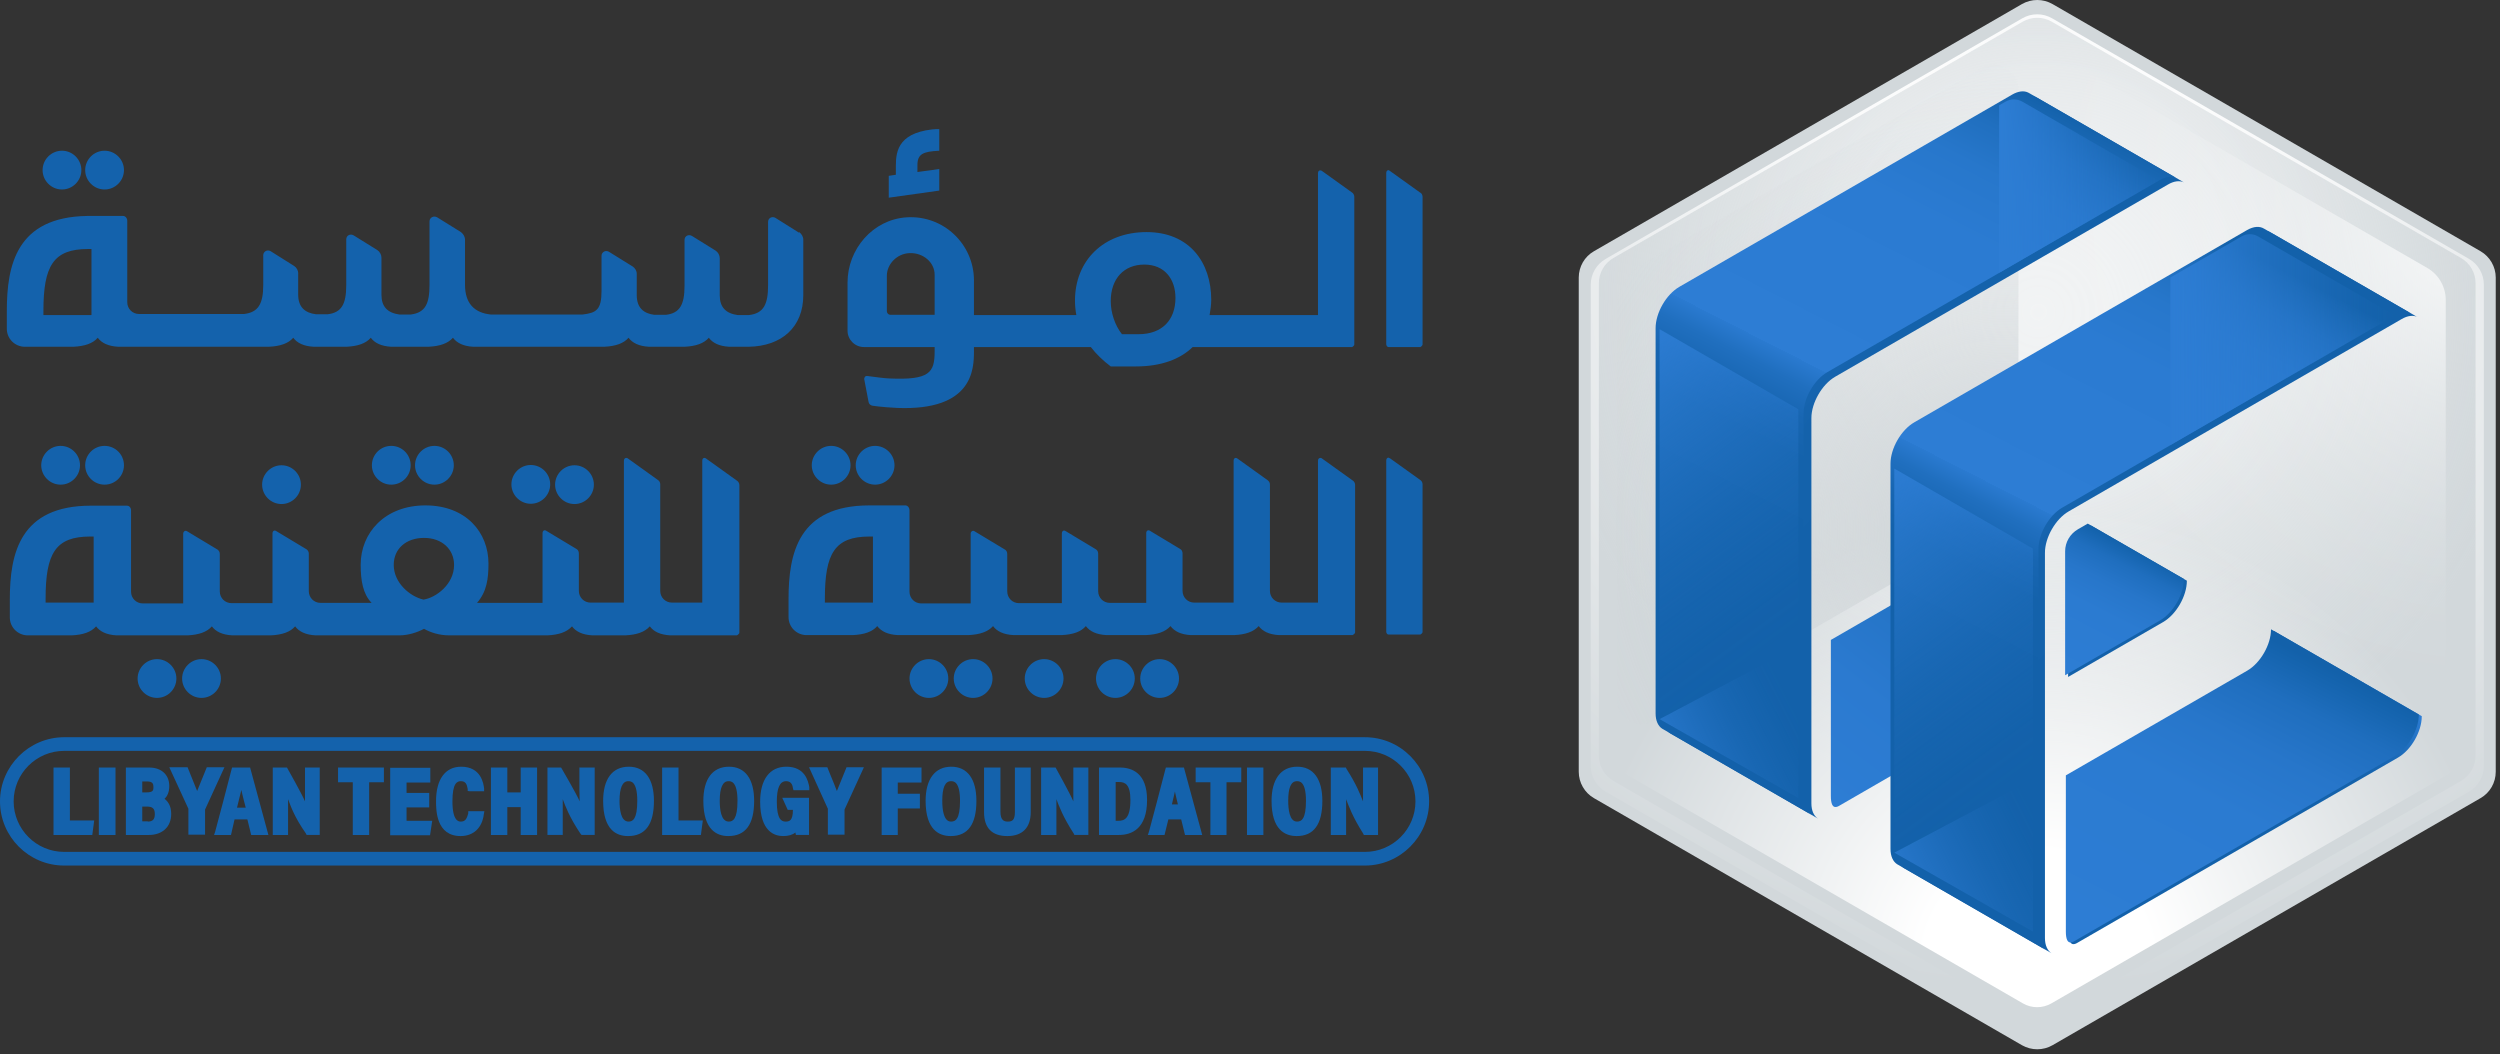 <?xml version="1.0" encoding="UTF-8"?>
<svg id="Layer_2" data-name="Layer 2" xmlns="http://www.w3.org/2000/svg" xmlns:xlink="http://www.w3.org/1999/xlink" viewBox="0 0 91.56 38.61">
  <rect x="0" y="0" width="91.56" height="38.61" fill="#333333" stroke="none"/>
  <defs>
    <style>
      .cls-1 {
        fill: url(#linear-gradient-12);
      }

      .cls-1, .cls-2, .cls-3, .cls-4, .cls-5, .cls-6, .cls-7, .cls-8, .cls-9, .cls-10, .cls-11, .cls-12, .cls-13, .cls-14, .cls-15, .cls-16, .cls-17, .cls-18, .cls-19, .cls-20, .cls-21, .cls-22, .cls-23, .cls-24 {
        stroke-width: 0px;
      }

      .cls-2 {
        fill: url(#linear-gradient);
      }

      .cls-3 {
        fill: url(#linear-gradient-6);
      }

      .cls-4 {
        fill: url(#linear-gradient-15);
      }

      .cls-5 {
        fill: url(#linear-gradient-11);
      }

      .cls-6 {
        fill: url(#linear-gradient-5);
      }

      .cls-7 {
        fill: none;
      }

      .cls-8 {
        fill: url(#linear-gradient-13);
      }

      .cls-9 {
        fill: url(#linear-gradient-16);
      }

      .cls-10 {
        fill: url(#linear-gradient-14);
      }

      .cls-11 {
        fill: url(#linear-gradient-2);
      }

      .cls-12 {
        fill: url(#linear-gradient-7);
      }

      .cls-13 {
        fill: url(#radial-gradient-2);
      }

      .cls-14 {
        fill: url(#linear-gradient-3);
      }

      .cls-15 {
        fill: url(#radial-gradient-5);
      }

      .cls-16 {
        fill: url(#linear-gradient-9);
      }

      .cls-17 {
        fill: url(#radial-gradient);
      }

      .cls-18 {
        fill: url(#linear-gradient-8);
      }

      .cls-19 {
        fill: #d2d8db;
      }

      .cls-20 {
        fill: url(#linear-gradient-10);
      }

      .cls-21 {
        fill: url(#radial-gradient-3);
      }

      .cls-22 {
        fill: url(#linear-gradient-4);
      }

      .cls-23 {
        fill: url(#radial-gradient-4);
      }

      .cls-24 {
        fill: #1462ac;
      }
    </style>
    <radialGradient id="radial-gradient" cx="51.37" cy="29.3" fx="51.37" fy="29.3" r="80.42" gradientUnits="userSpaceOnUse">
      <stop offset=".25" stop-color="#fff"/>
      <stop offset="1" stop-color="#fff" stop-opacity="0"/>
    </radialGradient>
    <radialGradient id="radial-gradient-2" cx="51.03" cy="34.64" fx="51.03" fy="34.64" r="55.25" gradientUnits="userSpaceOnUse">
      <stop offset="0" stop-color="#d2d8db" stop-opacity=".3"/>
      <stop offset=".13" stop-color="#d2d8db" stop-opacity=".33"/>
      <stop offset=".3" stop-color="#d2d8db" stop-opacity=".4"/>
      <stop offset=".49" stop-color="#d2d8db" stop-opacity=".53"/>
      <stop offset=".7" stop-color="#d2d8db" stop-opacity=".7"/>
      <stop offset=".93" stop-color="#d2d8db" stop-opacity=".92"/>
      <stop offset="1" stop-color="#d2d8db"/>
    </radialGradient>
    <radialGradient id="radial-gradient-3" cx="51.02" cy="107.12" fx="51.02" fy="107.12" r="50.97" xlink:href="#radial-gradient"/>
    <radialGradient id="radial-gradient-4" cx="101.45" cy="24.22" fx="101.45" fy="24.22" r="59.83" gradientUnits="userSpaceOnUse">
      <stop offset="0" stop-color="#fff"/>
      <stop offset=".07" stop-color="#fff" stop-opacity=".83"/>
      <stop offset=".16" stop-color="#fff" stop-opacity=".64"/>
      <stop offset=".26" stop-color="#fff" stop-opacity=".47"/>
      <stop offset=".36" stop-color="#fff" stop-opacity=".32"/>
      <stop offset=".47" stop-color="#fff" stop-opacity=".21"/>
      <stop offset=".58" stop-color="#fff" stop-opacity=".11"/>
      <stop offset=".7" stop-color="#fff" stop-opacity=".05"/>
      <stop offset=".83" stop-color="#fff" stop-opacity=".01"/>
      <stop offset="1" stop-color="#fff" stop-opacity="0"/>
    </radialGradient>
    <radialGradient id="radial-gradient-5" cx="10711.19" cy="58.71" fx="10711.19" fy="58.71" r="58.25" gradientTransform="translate(10758.53) rotate(-180) scale(1 -1)" gradientUnits="userSpaceOnUse">
      <stop offset="0" stop-color="#cdd3d6"/>
      <stop offset=".06" stop-color="#cdd3d6" stop-opacity=".91"/>
      <stop offset=".25" stop-color="#cdd3d6" stop-opacity=".64"/>
      <stop offset=".43" stop-color="#cdd3d6" stop-opacity=".41"/>
      <stop offset=".6" stop-color="#cdd3d6" stop-opacity=".23"/>
      <stop offset=".76" stop-color="#cdd3d6" stop-opacity=".1"/>
      <stop offset=".89" stop-color="#cdd3d6" stop-opacity=".03"/>
      <stop offset="1" stop-color="#cdd3d6" stop-opacity="0"/>
    </radialGradient>
    <linearGradient id="linear-gradient" x1="49.17" y1="59.96" x2="27.34" y2="88.79" gradientUnits="userSpaceOnUse">
      <stop offset="0" stop-color="#1361aa"/>
      <stop offset=".13" stop-color="#1a69b6"/>
      <stop offset=".38" stop-color="#2474c6"/>
      <stop offset=".66" stop-color="#2b7ad0"/>
      <stop offset="1" stop-color="#2d7dd4"/>
    </linearGradient>
    <linearGradient id="linear-gradient-2" x1="50.78" y1="54.82" x2="50.72" y2="54.89" xlink:href="#linear-gradient"/>
    <linearGradient id="linear-gradient-3" x1="109.95" y1="33.6" x2="38.75" y2="77.17" gradientUnits="userSpaceOnUse">
      <stop offset="0" stop-color="#1361aa"/>
      <stop offset=".01" stop-color="#1664ae"/>
      <stop offset=".06" stop-color="#206fbf"/>
      <stop offset=".12" stop-color="#2777cb"/>
      <stop offset=".21" stop-color="#2b7bd2"/>
      <stop offset=".46" stop-color="#2d7dd4"/>
      <stop offset=".46" stop-color="#2a7ad0"/>
      <stop offset=".49" stop-color="#206fbf"/>
      <stop offset=".53" stop-color="#1866b2"/>
      <stop offset=".58" stop-color="#1462ab"/>
      <stop offset=".72" stop-color="#1361aa"/>
    </linearGradient>
    <linearGradient id="linear-gradient-4" x1="122.24" y1="53.68" x2="51.03" y2="97.25" xlink:href="#linear-gradient-3"/>
    <linearGradient id="linear-gradient-5" x1="61.68" y1="60.76" x2="54.35" y2="75.14" gradientUnits="userSpaceOnUse">
      <stop offset="0" stop-color="#1361aa"/>
      <stop offset=".02" stop-color="#1463ad"/>
      <stop offset=".14" stop-color="#1f6ebe"/>
      <stop offset=".3" stop-color="#2776ca"/>
      <stop offset=".5" stop-color="#2b7bd1"/>
      <stop offset="1" stop-color="#2d7dd4"/>
    </linearGradient>
    <linearGradient id="linear-gradient-6" x1="79.29" y1="72.13" x2="62.03" y2="106.02" xlink:href="#linear-gradient-5"/>
    <linearGradient id="linear-gradient-7" x1="12.96" y1="16.76" x2="87.13" y2="87.19" xlink:href="#linear-gradient-3"/>
    <linearGradient id="linear-gradient-8" x1="-12.96" y1="1.82" x2="61.22" y2="72.25" xlink:href="#linear-gradient-3"/>
    <linearGradient id="linear-gradient-9" x1="71.59" y1="26.64" x2="36.22" y2="96.05" xlink:href="#linear-gradient-3"/>
    <linearGradient id="linear-gradient-10" x1="46.95" y1="8.78" x2="9.58" y2="82.13" xlink:href="#linear-gradient-3"/>
    <linearGradient id="linear-gradient-11" x1="46.65" y1="20.66" x2="64.38" y2="20.66" gradientUnits="userSpaceOnUse">
      <stop offset="0" stop-color="#2d7dd4"/>
      <stop offset=".2" stop-color="#2d7dd4" stop-opacity=".75"/>
      <stop offset=".48" stop-color="#2d7dd4" stop-opacity=".43"/>
      <stop offset=".72" stop-color="#2d7dd4" stop-opacity=".2"/>
      <stop offset=".9" stop-color="#2d7dd4" stop-opacity=".05"/>
      <stop offset="1" stop-color="#2d7dd4" stop-opacity="0"/>
    </linearGradient>
    <linearGradient id="linear-gradient-12" x1=".95" y1="40.68" x2="22.92" y2="70.81" gradientUnits="userSpaceOnUse">
      <stop offset="0" stop-color="#2d7dd4"/>
      <stop offset=".09" stop-color="#2d7dd4" stop-opacity=".85"/>
      <stop offset=".27" stop-color="#2d7dd4" stop-opacity=".59"/>
      <stop offset=".44" stop-color="#2d7dd4" stop-opacity=".38"/>
      <stop offset=".6" stop-color="#2d7dd4" stop-opacity=".21"/>
      <stop offset=".75" stop-color="#2d7dd4" stop-opacity=".1"/>
      <stop offset=".89" stop-color="#2d7dd4" stop-opacity=".02"/>
      <stop offset="1" stop-color="#2d7dd4" stop-opacity="0"/>
    </linearGradient>
    <linearGradient id="linear-gradient-13" x1="9.33" y1="87.79" x2="24.71" y2="79.94" xlink:href="#linear-gradient-12"/>
    <linearGradient id="linear-gradient-14" x1="27" y1="56.15" x2="48.97" y2="86.28" xlink:href="#linear-gradient-12"/>
    <linearGradient id="linear-gradient-15" x1="35.61" y1="102.39" x2="52.48" y2="93.9" xlink:href="#linear-gradient-12"/>
    <linearGradient id="linear-gradient-16" x1="65.67" y1="37.69" x2="90.57" y2="37.69" xlink:href="#linear-gradient-11"/>
    <symbol id="New_Symbol" data-name="New Symbol" viewBox="0 0 101.76 116.46">
      <g>
        <path class="cls-19" d="m0,30.81v54.84c0,1.21.65,2.33,1.69,2.93l47.5,27.42c1.05.6,2.34.6,3.39,0l47.5-27.42c1.05-.6,1.69-1.72,1.69-2.93V30.81c0-1.21-.65-2.33-1.69-2.93L52.58.45c-1.05-.6-2.34-.6-3.39,0L1.69,27.88c-1.05.6-1.69,1.72-1.69,2.93Z"/>
        <path class="cls-17" d="m1.33,31.59v53.41c0,1.18.63,2.27,1.65,2.86l46.26,26.71c1.02.59,2.28.59,3.3,0l46.26-26.71c1.02-.59,1.65-1.68,1.65-2.86V31.59c0-1.18-.63-2.27-1.65-2.86L52.53,2.03c-1.02-.59-2.28-.59-3.3,0L2.98,28.74c-1.02.59-1.65,1.68-1.65,2.86Z"/>
        <path class="cls-13" d="m2.23,31.43v52.44c0,1.16.62,2.23,1.62,2.8l45.41,26.22c1,.58,2.24.58,3.24,0l45.41-26.22c1-.58,1.62-1.65,1.62-2.8V31.43c0-1.16-.62-2.23-1.62-2.8L52.5,2.41c-1-.58-2.24-.58-3.24,0L3.85,28.63c-1,.58-1.62,1.65-1.62,2.8Z"/>
        <path class="cls-21" d="m3.58,32.16v50.98c0,1.12.6,2.16,1.57,2.73l44.15,25.49c.97.56,2.17.56,3.15,0l44.15-25.49c.97-.56,1.57-1.6,1.57-2.73v-50.98c0-1.12-.6-2.16-1.57-2.73L52.46,3.94c-.97-.56-2.17-.56-3.15,0L5.15,29.43c-.97.56-1.57,1.6-1.57,2.73Z"/>
        <path class="cls-23" d="m96.22,33.29v45.31c0,1.68-1.82,2.73-3.27,1.89l-39.24-22.65c-1.27-.73-2.05-2.09-2.05-3.55V8.97c0-1.68,1.82-2.73,3.27-1.89l39.24,22.66c1.27.73,2.05,2.09,2.05,3.55Z"/>
        <path class="cls-15" d="m4.24,34.33v43.35c0,2.09,2.26,3.39,4.07,2.35l37.54-21.67c1.83-1.05,2.95-3,2.95-5.11V9.89c0-2.09-2.26-3.39-4.07-2.35L7.19,29.22c-1.83,1.05-2.95,3-2.95,5.11Z"/>
        <path class="cls-2" d="m48.1,59.39c.06-.04.11-.07.17-.11-.14.62-.21,1.26-.21,1.91v17.17l-19.21,11.1c-.09.05-.18.08-.24.09-.46.12-.63-.41-.63-1.19v-17.34l20.13-11.62Z"/>
        <path class="cls-11" d="m50.74,54.8l.06.04s-.05.04-.07.06c0-.04,0-.06,0-.1Z"/>
        <path class="cls-14" d="m67.49,64.45c0,1.7-1.18,3.75-2.64,4.59l-10.54,6.09v-13.75c0-1.01.54-1.94,1.42-2.45l1.09-.63,10.68,6.15Z"/>
        <path class="cls-22" d="m93.56,79.49c0,1.7-1.18,3.75-2.64,4.59l-35.66,20.6c-.09.05-.18.08-.24.09-.46.12-.63-.41-.63-1.19v-17.34l20.13-11.62c1.46-.84,2.64-2.89,2.64-4.59l2.79,1.61,13.62,7.85Z"/>
        <path class="cls-6" d="m67.16,64.26c0,1.7-1.18,3.75-2.64,4.59l-10.54,6.09v-13.75c0-1.01.54-1.94,1.42-2.45l1.09-.63,10.68,6.15Z"/>
        <path class="cls-3" d="m93.23,79.3c0,1.7-1.18,3.75-2.64,4.59l-35.66,20.6c-.09.05-.18.08-.24.09-.46.12-.63-.41-.63-1.19v-17.34l20.13-11.62c1.46-.84,2.64-2.89,2.64-4.59l2.79,1.61,13.62,7.85Z"/>
        <polyline class="cls-7" points="76.01 25.43 76.06 25.45 76.26 25.57"/>
        <line class="cls-7" x1="92.53" y1="34.96" x2="92.29" y2="34.83"/>
        <path class="cls-12" d="m93.08,35.18c-.47-.22-1.09-.16-1.77.24l-13.77,7.95-23.16,13.38c-1.46.84-2.64,2.9-2.64,4.59v42.76c0,.82.28,1.4.73,1.69l-16.28-9.39c-.05-.02-.1-.05-.14-.08-.45-.29-.73-.88-.73-1.69v-42.76c0-1.7,1.18-3.75,2.64-4.59l36.92-21.33c.75-.43,1.42-.46,1.9-.16l16.28,9.39Z"/>
        <path class="cls-18" d="m67.16,20.24c-.47-.22-1.09-.16-1.77.24l-13.77,7.95-23.16,13.38c-1.46.84-2.64,2.9-2.64,4.59v42.76c0,.82.28,1.4.73,1.69l-16.28-9.39c-.05-.02-.1-.05-.14-.08-.45-.29-.73-.88-.73-1.69v-42.76c0-1.7,1.18-3.75,2.64-4.59L48.98,11.01c.75-.43,1.42-.46,1.9-.16l16.28,9.39Z"/>
        <path class="cls-16" d="m92.36,34.77c-.47-.22-1.09-.16-1.77.24l-13.77,7.95-23.16,13.38c-1.46.84-2.64,2.9-2.64,4.59v42.76c0,.82.28,1.4.73,1.69l-16.28-9.39c-.05-.02-.1-.05-.14-.08-.45-.29-.73-.88-.73-1.69v-42.76c0-1.7,1.18-3.75,2.64-4.59l36.92-21.33c.75-.43,1.42-.46,1.9-.16l16.28,9.39Z"/>
        <path class="cls-20" d="m66.27,19.73c-.46-.21-1.08-.15-1.75.24l-13.77,7.95-23.16,13.38c-1.46.84-2.64,2.9-2.64,4.59v42.76c0,.82.28,1.4.73,1.69l-16.28-9.39c-.05-.02-.1-.05-.14-.08-.45-.29-.73-.88-.73-1.69v-42.76c0-1.7,1.18-3.75,2.64-4.59L48.1,10.5c.68-.39,1.3-.46,1.77-.23.04.02.09.04.13.07l16.26,9.38Z"/>
        <path class="cls-5" d="m64.38,20.04l-.75.43-16.97,9.8V11.69l.71-.41c.58-.33,1.28-.33,1.86,0l15.16,8.75Z"/>
        <polygon class="cls-1" points="24.37 45.42 24.37 87.82 8.97 79.06 8.97 36.53 24.37 45.42"/>
        <polygon class="cls-8" points="24.37 71.67 24.37 88.57 8.97 79.81 24.37 71.67"/>
        <polygon class="cls-10" points="50.41 60.89 50.41 103.29 35.02 94.53 35.02 52 50.41 60.89"/>
        <polygon class="cls-4" points="50.41 86.49 50.41 103.39 35.02 94.63 50.41 86.49"/>
        <path class="cls-9" d="m90.57,35l-24.91,14.38v-18.58l7.92-4.57c.56-.32,1.24-.32,1.8,0l15.19,8.77Z"/>
      </g>
    </symbol>
    <symbol id="New_Symbol_3" data-name="New Symbol 3" viewBox="0 0 52.35 26.97">
      <g>
        <path class="cls-24" d="m31.96,17.34h-1.75v-.15c0-1.65.36-2.27,1.63-2.27h.13v2.42Zm17.57-4.48l-1.13-.81s-.03-.01-.04-.01c-.04,0-.09.03-.09.1v5.2h-1.33c-.24,0-.43-.19-.43-.43v-3.9c0-.06-.03-.11-.08-.15l-1.13-.81s-.03-.01-.04-.01c-.04,0-.08.03-.08.1v5.2h-1.44c-.24,0-.43-.19-.43-.43v-1.37c0-.07-.03-.13-.08-.16l-1.13-.68s-.02-.01-.04-.01c-.04,0-.08.04-.08.1v2.56h-1.33c-.24,0-.43-.19-.43-.43v-1.37c0-.07-.03-.13-.08-.16l-1.13-.68s-.03-.01-.04-.01c-.04,0-.08.04-.08.1v2.56h-1.57c-.24,0-.43-.19-.43-.43v-1.37c0-.07-.03-.13-.08-.16l-1.13-.68s-.02-.01-.04-.01c-.04,0-.09.04-.09.1v2.56h-1.81c-.24,0-.43-.19-.43-.43v-2.98c0-.1-.07-.18-.15-.18h-1.32c-2.6,0-2.96,1.75-2.96,3.44v.65c0,.37.3.66.66.66h1.7c.41-.02.71-.12.89-.33.14.19.38.31.75.33h2.59c.42-.02.71-.12.9-.33.14.19.38.31.75.33h1.76c.42-.02.71-.12.89-.33.14.19.38.31.75.33h1.45c.42-.02.71-.12.9-.33.14.19.38.31.74.33h1.59c.42-.02.71-.12.9-.33.14.19.38.31.74.33h2.7s.09-.05.09-.1v-5.4c0-.06-.03-.12-.07-.15Z"/>
        <path class="cls-24" d="m50.89,12.05s-.03-.02-.04-.02c-.04,0-.08.04-.08.1v6.28c0,.05.04.1.08.1h1.17s.08-.04.08-.1v-5.4c0-.06-.03-.12-.07-.15l-1.13-.81Z"/>
        <path class="cls-24" d="m34.4,1.46l-.8.11v-.25c0-.41.2-.5.8-.53v-.8c-1.48.07-1.59.79-1.59,1.34v.34l-.26.04v.8l1.85-.26v-.8Z"/>
        <path class="cls-24" d="m48.4,1.52s-.03-.01-.05-.01c-.04,0-.08.03-.08.1v5.2h-3.97c.03-.18.06-.37.06-.56,0-1.37-.8-2.48-2.37-2.48s-2.62,1.04-2.62,2.51c0,.19.02.37.05.53h-3.75v-1.27c0-1.33-1.12-2.4-2.47-2.31-1.23.08-2.16,1.16-2.16,2.39v1.76c0,.33.27.6.6.6h2.59v.15c0,.78-.17,1.07-1.67,1-.1,0-.52-.05-.8-.09-.03,0-.06,0-.08.03-.02.02-.03.05-.03.08l.16.84c.01.07.07.13.15.14h0c.25.04.82.08.9.08,2.78.11,2.81-1.43,2.81-2.08v-.15h4.28c.2.26.45.5.73.71h.93c.92,0,1.62-.27,2.07-.71h5.84s.08-.04.08-.1V2.48c0-.06-.03-.12-.07-.15l-1.13-.81Zm-15.92,3.85c0-.42.36-.81.83-.83.5-.02.92.34.92.79v1.47h-1.62c-.07,0-.13-.06-.13-.13v-1.3Zm9.22,2.14h-.61c-.26-.33-.41-.79-.41-1.21,0-.82.48-1.34,1.23-1.34s1.14.54,1.14,1.22c0,.82-.5,1.33-1.35,1.33Z"/>
        <path class="cls-24" d="m52.02,2.33l-1.13-.81s-.03-.02-.04-.02c-.04,0-.08.04-.08.1v6.28c0,.05.04.1.08.1h1.17s.08-.04.08-.1V2.48c0-.06-.03-.12-.07-.15Z"/>
        <path class="cls-24" d="m34.02,19.41c-.39,0-.71.32-.71.71s.32.71.71.71.71-.32.71-.71-.32-.71-.71-.71Z"/>
        <path class="cls-24" d="m35.64,19.41c-.39,0-.71.32-.71.71s.32.71.71.71.71-.32.71-.71-.32-.71-.71-.71Z"/>
        <path class="cls-24" d="m5.75,19.41c-.39,0-.71.32-.71.71s.32.71.71.71.71-.32.71-.71-.32-.71-.71-.71Z"/>
        <path class="cls-24" d="m7.38,19.41c-.39,0-.71.32-.71.71s.32.71.71.71.71-.32.71-.71-.32-.71-.71-.71Z"/>
        <circle class="cls-24" cx="3.83" cy="12.31" r=".71"/>
        <circle class="cls-24" cx="14.33" cy="12.31" r=".71"/>
        <path class="cls-24" d="m16.62,12.31c0-.39-.32-.71-.71-.71s-.71.32-.71.71.32.71.71.71.71-.32.71-.71Z"/>
        <path class="cls-24" d="m30.44,13.02c.39,0,.71-.32.71-.71s-.32-.71-.71-.71-.71.32-.71.71.32.71.71.71Z"/>
        <path class="cls-24" d="m32.76,12.31c0-.39-.32-.71-.71-.71s-.71.32-.71.71.32.71.71.71.71-.32.71-.71Z"/>
        <path class="cls-24" d="m19.44,13.72c.39,0,.71-.32.71-.71s-.32-.71-.71-.71-.71.32-.71.71.32.71.71.71Z"/>
        <path class="cls-24" d="m21.75,13.02c0-.39-.32-.71-.71-.71s-.71.32-.71.71.32.71.71.71.71-.32.71-.71Z"/>
        <path class="cls-24" d="m11.02,13.02c0-.39-.32-.71-.71-.71s-.71.32-.71.71.32.71.71.71.71-.32.71-.71Z"/>
        <path class="cls-24" d="m40.85,19.41c-.39,0-.71.32-.71.71s.32.71.71.71.71-.32.71-.71-.32-.71-.71-.71Z"/>
        <path class="cls-24" d="m42.47,19.41c-.39,0-.71.32-.71.71s.32.71.71.71.71-.32.71-.71-.32-.71-.71-.71Z"/>
        <path class="cls-24" d="m38.24,19.41c-.39,0-.71.32-.71.71s.32.71.71.71.71-.32.71-.71-.32-.71-.71-.71Z"/>
        <path class="cls-24" d="m3.83,2.21c.39,0,.71-.32.71-.71s-.32-.71-.71-.71-.71.32-.71.71.32.71.71.71Z"/>
        <path class="cls-24" d="m2.93,12.31c0-.39-.32-.71-.71-.71s-.71.32-.71.71.32.71.71.71.71-.32.71-.71Z"/>
        <path class="cls-24" d="m2.27,2.21c.39,0,.71-.32.71-.71s-.32-.71-.71-.71-.71.32-.71.71.32.71.71.71Z"/>
        <path class="cls-24" d="m3.43,17.34h-1.76v-.15c0-1.65.36-2.27,1.63-2.27h.13v2.41Zm12.1-2.37c.66,0,1.1.42,1.1.99,0,.71-.66,1.2-1.12,1.27-.49-.11-1.09-.61-1.09-1.27,0-.6.46-.99,1.11-.99Zm11.44-2.11l-1.13-.81s-.03-.01-.04-.01c-.04,0-.08.03-.08.1v5.2h-1.11c-.24,0-.43-.19-.43-.43v-3.91c0-.06-.03-.11-.07-.14l-1.13-.81s-.03-.01-.04-.01c-.04,0-.09.03-.09.1v5.2h-1.22c-.24,0-.43-.19-.43-.43v-1.37c0-.07-.03-.13-.08-.16l-1.13-.68s-.02-.01-.04-.01c-.04,0-.08.04-.08.1v2.56h-.8s-.01,0-.02,0h-1.58c.36-.41.42-.89.42-1.44,0-1.14-.82-2.13-2.31-2.13s-2.37,1.01-2.37,2.17c0,.58.08,1.07.4,1.4h-1.64s-.23,0-.23,0c-.24,0-.43-.19-.43-.43v-1.37c0-.07-.03-.12-.08-.16l-1.13-.68s-.03-.01-.04-.01c-.04,0-.08.04-.08.1v2.56h-1.5c-.24,0-.43-.19-.43-.43v-1.37c0-.07-.03-.12-.08-.16l-1.13-.68s-.03-.01-.04-.01c-.04,0-.09.04-.09.1v2.56h-1.48c-.24,0-.43-.19-.43-.43v-2.98c0-.1-.07-.17-.15-.17h-1.32c-2.6,0-2.97,1.75-2.97,3.44v.65c0,.37.3.66.66.66h1.61c.41-.02.71-.12.89-.33.14.19.38.31.75.33h2.6c.41-.02.71-.12.89-.33.14.19.38.31.75.33h1.41c.41-.02.71-.12.89-.33.14.19.38.31.75.33h3.07c.32,0,.66-.11.9-.24.23.13.55.24.93.24h3.59c.42-.02.71-.12.9-.33.14.19.38.31.75.33h1.2c.42-.02.71-.12.9-.33.14.19.38.31.75.33h2.44s.09-.05.09-.1v-5.4c0-.06-.03-.12-.07-.15Z"/>
        <path class="cls-24" d="m3.34,6.81h-1.75v-.15c0-1.65.36-2.27,1.63-2.27h.13v2.41Zm25.92-3.02l-.86-.54c-.12-.07-.27,0-.27.15v2.31c0,.69-.15,1.04-.71,1.1h0s-.4,0-.4,0c-.44-.06-.66-.29-.66-.72v-1.36c0-.11-.06-.22-.15-.28l-.87-.54c-.12-.07-.27,0-.27.15v1.68c0,.7-.18,1-.68,1.06h-.43c-.39-.05-.64-.26-.64-.72v-.78c0-.11-.06-.21-.15-.27l-.87-.54c-.12-.07-.27.01-.27.15v1.28c0,.7-.19.81-.7.87h-3.35c-.6-.06-.95-.4-.95-1.09v-1.65c0-.11-.06-.21-.15-.28l-.87-.54c-.12-.07-.28,0-.28.15v2.31c0,.69-.14,1.03-.69,1.1h-.41c-.44-.06-.66-.29-.66-.72v-1.36c0-.11-.06-.22-.15-.28l-.87-.54c-.12-.07-.27,0-.27.15v1.68c0,.7-.18,1-.68,1.06h-.43c-.4-.05-.65-.26-.65-.72v-.78c0-.11-.06-.21-.15-.27l-.86-.54c-.12-.07-.27.01-.27.15v1.09c0,.7-.19,1-.7,1.06h-3.85c-.24,0-.43-.19-.43-.43v-2.98c0-.1-.07-.18-.15-.18h-1.32C.61,3.22.25,4.97.25,6.66v.65c0,.37.3.66.66.66h1.78c.41-.02.71-.12.89-.33.14.19.38.31.75.33h5.52c.41-.02.71-.12.89-.33.14.19.38.31.75.33h1.2c.41-.02.71-.12.89-.33.14.19.38.31.75.33h1.36c.42-.02.71-.12.9-.33.14.19.38.31.74.33h4.8c.41-.02.71-.12.89-.33.14.19.38.31.75.33h1.3c.41-.02.71-.12.89-.33.14.19.38.31.75.33h.71c1.21-.02,2-.72,2-1.89v-2.03c0-.11-.06-.21-.15-.28Z"/>
        <path class="cls-24" d="m2.56,25.32v-1.94h-.6v2.47h1.42l.07-.53h-.89Zm1.06-1.94v2.47h.61v-2.47h-.61Zm2.41,1.14c.09-.08.17-.23.17-.46,0-.41-.28-.68-.74-.68h-.85v2.47h.84c.5,0,.82-.3.82-.77,0-.3-.12-.46-.25-.56Zm-.82-.63h.18c.21,0,.23.1.23.21,0,.11-.01.19-.25.19h-.16v-.4Zm.21,1.46h-.21v-.54h.16c.22,0,.3.07.3.28,0,.18-.07.27-.26.27Zm2.15-1.97s-.3.74-.35.86c-.07-.17-.16-.4-.25-.62l-.1-.25h-.67l.7,1.52v.95h.61v-.92l.71-1.55h-.65Zm1.6,0h-.67l-.02.07s-.12.47-.31,1.19c-.13.49-.28,1.05-.29,1.09l-.04.12h.62l.13-.57h.47l.14.57h.63l-.67-2.47Zm-.49,1.47c.06-.23.11-.45.16-.65.03.16.16.65.16.65h-.31Zm2.49-1.47v1.24c-.1-.25-.66-1.24-.66-1.24h-.52v2.47h.56v-1.31c.1.26.23.65.65,1.25l.03.06h.48v-2.47h-.55Zm1.21,0v.54h.54v1.93h.6v-1.93h.54v-.54h-1.68Zm2.51,1.94v-.48h.83v-.53h-.83v-.38h.87v-.54h-1.47v2.47h1.46l.08-.53h-.94Zm4.18-1.94v.91h-.49v-.91h-.6v2.47h.6v-1.02h.49v1.02h.6v-2.47h-.6Zm2.15,0v.79c0,.15.01.31.01.45-.1-.25-.68-1.24-.68-1.24h-.5v2.47h.56v-1.31c.1.26.24.65.64,1.25l.05.06h.48v-2.47h-.56Zm3.63,1.94v-1.94h-.6v2.47h1.42l.07-.53h-.89Zm6.15-1.94s-.3.74-.35.86c-.07-.18-.16-.41-.25-.62l-.1-.25h-.67l.69,1.52v.95h.61v-.92l.71-1.55h-.64Zm2.75.54v-.54h-1.46v2.47h.59v-.97h.81v-.54h-.81v-.41h.86Zm5.56-.54v1.24c-.1-.25-.65-1.24-.65-1.24h-.53v2.47h.56v-1.31c.1.26.24.65.63,1.25l.03.06h.51v-2.47h-.55Zm1.7,0h-.76v2.47h.73c.47,0,1.03-.23,1.03-1.28,0-.98-.54-1.19-1-1.19Zm-.04,1.95h-.11v-1.42h.12c.22,0,.42.08.42.66,0,.68-.22.76-.43.76Zm2.4-1.95h-.67l-.02.07s-.12.47-.31,1.19c-.13.49-.28,1.05-.29,1.09l-.04.12h.61l.14-.57h.47l.14.57h.63l-.67-2.47Zm-.45,1.35c.04-.16.08-.33.11-.47.02.11.11.47.11.47h-.23Zm.87-1.35v.54h.54v1.93h.59v-1.93h.54v-.54h-1.68Zm1.88,0v2.47h.6v-2.47h-.6Zm4.25,0v1.24c-.1-.25-.24-.62-.6-1.18l-.03-.06h-.55v2.47h.56v-1.31c.1.26.24.65.62,1.25l.03.06h.52v-2.47h-.55Zm-32.77,1.6v.08c-.05.18-.1.3-.27.3-.07,0-.31,0-.31-.74,0-.67.17-.74.31-.74.18,0,.22.12.25.29v.07s.09.01.09.01h.51v-.1c-.02-.18-.11-.8-.84-.8-.58,0-.92.46-.92,1.26,0,.32,0,1.28.9,1.28.47,0,.79-.3.85-.8l.02-.11h-.59Zm5.88-1.63c-.61,0-.94.46-.94,1.25,0,1.07.49,1.29.91,1.29.64,0,.95-.43.95-1.29,0-.8-.33-1.25-.92-1.25Zm-.01,2.01c-.29,0-.33-.47-.33-.76,0-.48.11-.72.32-.72.09,0,.33,0,.33.72,0,.68-.17.76-.32.76Zm3.68-2.01c-.61,0-.94.46-.94,1.25,0,1.07.5,1.29.91,1.29.64,0,.95-.43.95-1.29,0-.8-.33-1.25-.92-1.25Zm-.01,2.01c-.29,0-.33-.47-.33-.76,0-.48.11-.72.32-.72.09,0,.33,0,.33.72,0,.68-.17.76-.32.76Zm2.16-.43h.19c0,.4-.13.43-.27.43s-.32-.07-.32-.73c0-.5.11-.75.34-.75.16,0,.23.1.25.25l.02.08h.58v-.11c-.04-.23-.16-.75-.84-.75-.61,0-.96.47-.96,1.28,0,1.1.53,1.26.84,1.26.19,0,.34-.04.45-.13,0,.01.02.09.02.09h.48v-1.36h-.98l.2.44Zm5.99-1.58c-.6,0-.94.46-.94,1.25,0,1.07.5,1.29.92,1.29.63,0,.94-.43.94-1.29,0-.8-.33-1.25-.92-1.25Zm-.01,2.01c-.28,0-.32-.47-.32-.76,0-.48.1-.72.32-.72.09,0,.33,0,.33.72,0,.68-.17.76-.33.76Zm12.68-2.01c-.6,0-.94.46-.94,1.25,0,1.07.5,1.29.92,1.29.63,0,.94-.43.94-1.29,0-.8-.33-1.25-.92-1.25Zm-.01,2.01c-.28,0-.32-.47-.32-.76,0-.48.1-.72.32-.72.09,0,.33,0,.33.72,0,.68-.17.76-.33.76Zm-10.33-1.98v1.63c0,.3-.1.35-.26.35-.13,0-.27-.04-.27-.36v-1.62h-.6v1.64c0,.57.29.87.85.87s.86-.31.86-.88v-1.63h-.6Z"/>
        <path class="cls-24" d="m49.99,26.97H2.35c-1.3,0-2.35-1.06-2.35-2.35s1.06-2.35,2.35-2.35h47.64c1.3,0,2.35,1.06,2.35,2.35s-1.06,2.35-2.35,2.35ZM2.35,22.77c-1.02,0-1.85.83-1.85,1.85s.83,1.85,1.85,1.85h47.64c1.02,0,1.85-.83,1.85-1.85s-.83-1.85-1.85-1.85H2.35Z"/>
      </g>
    </symbol>
  </defs>
  <g id="Layer_1-2" data-name="Layer 1">
    <g id="H_Logo" data-name="H Logo">
      <use width="101.76" height="116.46" transform="translate(57.82) scale(.33)" xlink:href="#New_Symbol"/>
      <use width="52.35" height="26.97" transform="translate(0 4.73)" xlink:href="#New_Symbol_3"/>
    </g>
  </g>
</svg>